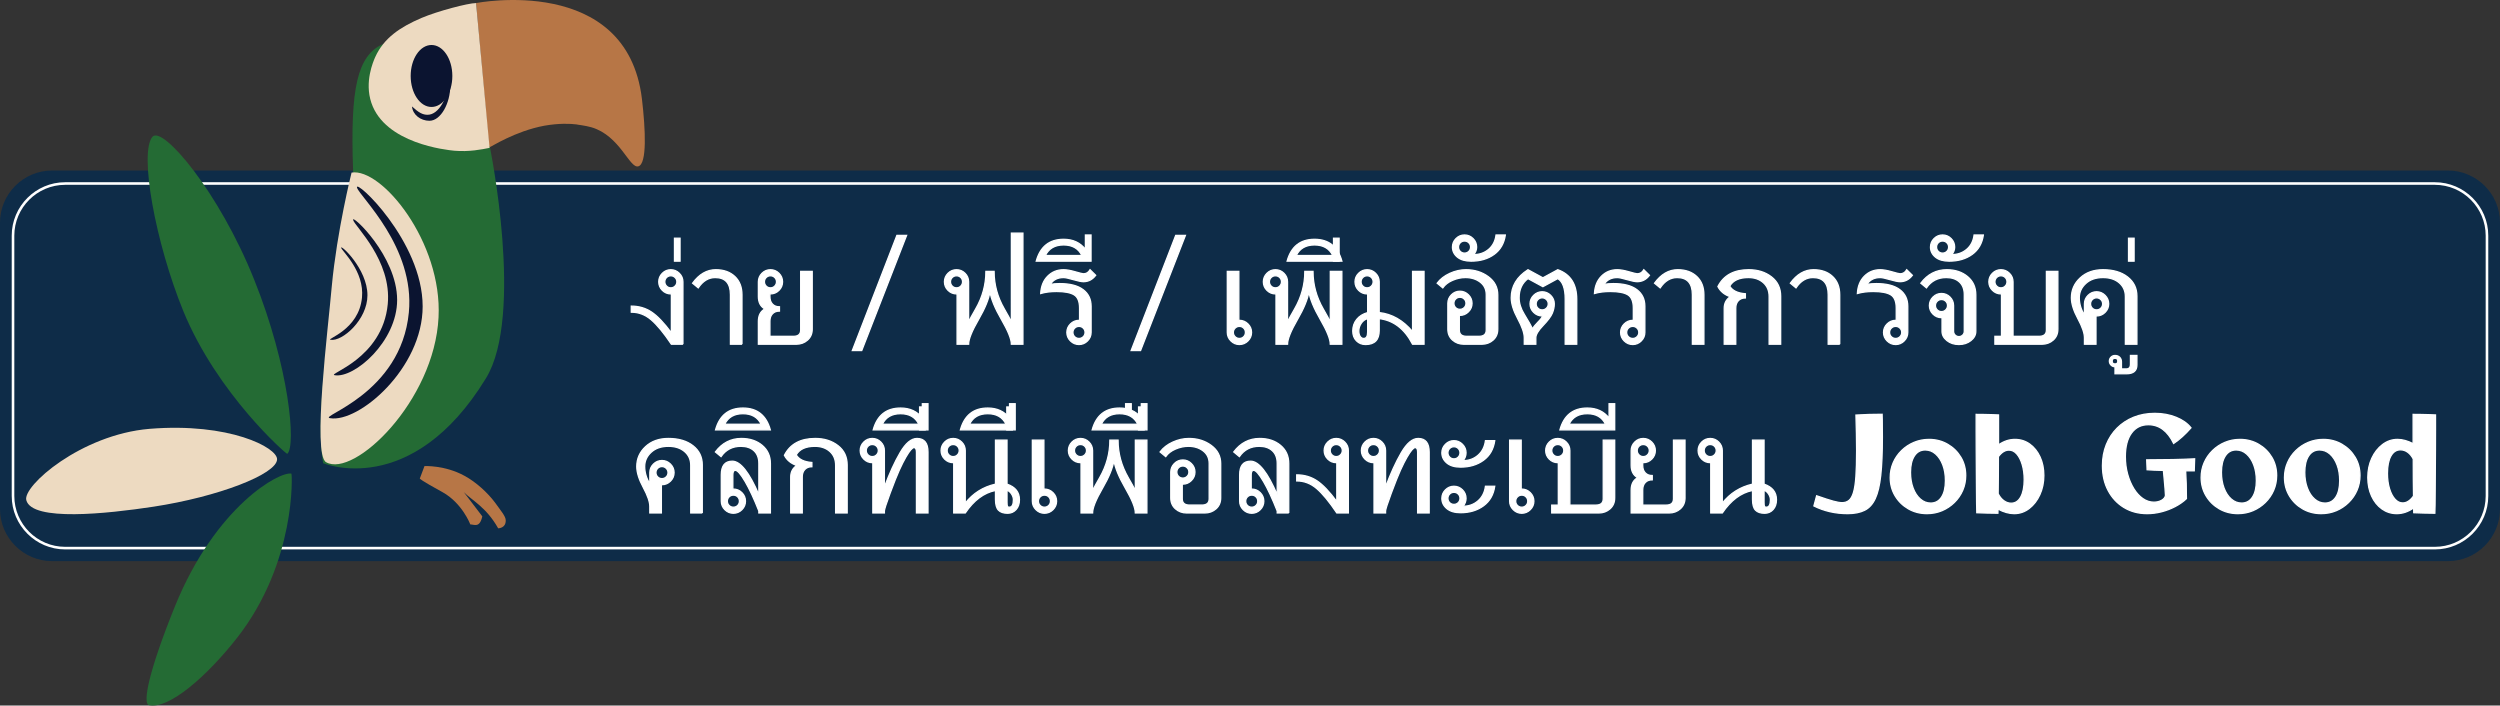 <?xml version="1.0" encoding="utf-8"?>
<!-- Generator: Adobe Illustrator 26.2.1, SVG Export Plug-In . SVG Version: 6.00 Build 0)  -->
<svg version="1.1" id="レイヤー_1" xmlns="http://www.w3.org/2000/svg" xmlns:xlink="http://www.w3.org/1999/xlink" x="0px"
	 y="0px" viewBox="0 0 960 270.925" style="enable-background:new 0 0 960 270.925;" xml:space="preserve">
<rect x="0" y="0" width="960" height="270.925" fill="#333333" stroke="none"/>
<style type="text/css">
	.st0{fill:#0E2C48;}
	.st1{fill:none;stroke:#FFFFFF;stroke-miterlimit:10;}
	.st2{fill:#FFFFFF;stroke:#FFFFFF;stroke-width:0.5;stroke-miterlimit:10;}
	.st3{fill:#B77646;}
	.st4{fill:#246B34;}
	.st5{fill:#EDDAC1;}
	.st6{fill:#0B1430;}
</style>
<g>
	<g>
		<path class="st0" d="M940,215.476H20c-11,0-20-9-20-20V85.476c0-11,9-20,20-20h920c11,0,20,9,20,20v110
			C960,206.476,951,215.476,940,215.476z"/>
	</g>
	<g>
		<path class="st0" d="M935,210.476H25c-11,0-20-9-20-20V90.476c0-11,9-20,20-20h910c11,0,20,9,20,20v100
			C955,201.476,946,210.476,935,210.476z"/>
		<path class="st1" d="M935,210.476H25c-11,0-20-9-20-20V90.476c0-11,9-20,20-20h910c11,0,20,9,20,20v100
			C955,201.476,946,210.476,935,210.476z"/>
	</g>
	<g>
		<path class="st2" d="M262.24,132.184h-4.43c-2.883-4.307-5.462-7.436-7.739-9.387
			c-2.277-1.951-4.83-2.927-7.66-2.927v-2.32c2.883,0,5.462,0.751,7.739,2.254
			c2.276,1.503,4.829,4.17,7.66,8.002v-14.95h-0.211
			c-1.266,0-2.356-0.457-3.27-1.371c-0.914-0.914-1.371-2.004-1.371-3.27
			s0.457-2.355,1.371-3.27c0.914-0.914,2.004-1.371,3.27-1.371
			c1.248,0,2.333,0.458,3.256,1.371c0.923,0.914,1.384,2.004,1.384,3.27V132.184z
			 M257.6,110.537c0.633,0,1.177-0.228,1.635-0.686
			c0.457-0.457,0.686-1.002,0.686-1.635c0-0.65-0.229-1.2-0.686-1.648
			c-0.458-0.448-1.002-0.672-1.635-0.672c-0.65,0-1.2,0.224-1.648,0.672
			s-0.672,0.998-0.672,1.648c0,0.633,0.224,1.178,0.672,1.635
			C256.4,110.309,256.949,110.537,257.6,110.537z"/>
		<path class="st2" d="M261.133,100.28h-2.136v-8.807h2.136V100.28z"/>
		<path class="st2" d="M284.916,132.184h-4.43v-19.011c0-4.394-1.951-6.592-5.854-6.592
			c-2.567,0-4.737,1.318-6.513,3.955l-2.162-1.793
			c2.514-3.445,5.484-5.168,8.912-5.168c3.023,0,5.454,0.861,7.291,2.584
			c1.836,1.723,2.755,4.078,2.755,7.066V132.184z"/>
		<path class="st2" d="M311.89,126.41c0,1.723-0.598,3.116-1.793,4.179
			c-1.196,1.064-2.646,1.595-4.351,1.595h-14.528v-8.807
			c0-2.232,0.826-3.814,2.479-4.746c-1.652-0.932-2.479-2.514-2.479-4.746v-5.669
			c0-1.266,0.457-2.355,1.371-3.27c0.914-0.914,2.004-1.371,3.27-1.371
			s2.355,0.458,3.27,1.371c0.914,0.914,1.371,2.004,1.371,3.27
			s-0.458,2.356-1.371,3.27c-0.914,0.914-2.004,1.371-3.27,1.371h-0.211v1.081
			c0,1.196,0.33,2.14,0.989,2.834c0.659,0.695,1.551,1.042,2.676,1.042v1.635
			c-1.125,0-2.017,0.347-2.676,1.042c-0.659,0.695-0.989,1.639-0.989,2.834v5.827
			h9.018c1.863,0,2.795-0.808,2.795-2.426v-22.518h4.43V126.41z M295.858,110.537
			c0.65,0,1.2-0.228,1.648-0.686c0.448-0.457,0.672-1.002,0.672-1.635
			c0-0.65-0.224-1.2-0.672-1.648s-0.998-0.672-1.648-0.672
			c-0.65,0-1.2,0.224-1.648,0.672s-0.672,0.998-0.672,1.648
			c0,0.633,0.224,1.178,0.672,1.635C294.659,110.309,295.208,110.537,295.858,110.537z
			"/>
		<path class="st2" d="M330.908,134.614h-3.618l17.118-44.227h3.726L330.908,134.614z"/>
		<path class="st2" d="M392.8,132.184h-4.43c0-1.934-1.266-5.084-3.797-9.453
			c-2.531-4.368-4.008-7.967-4.43-10.797c-0.405,2.831-1.872,6.43-4.403,10.797
			c-2.531,4.368-3.797,7.519-3.797,9.453h-4.43v-19.327h-0.211
			c-1.266,0-2.356-0.457-3.27-1.371c-0.914-0.914-1.371-2.004-1.371-3.27
			s0.457-2.355,1.371-3.27c0.914-0.914,2.004-1.371,3.27-1.371
			s2.355,0.458,3.27,1.371c0.914,0.914,1.371,2.004,1.371,3.27v15.425
			c0.457-1.002,1.362-2.672,2.716-5.01c2.619-4.535,3.929-9.343,3.929-14.423
			h3.138c0,5.08,1.309,9.888,3.929,14.423c1.354,2.338,2.258,4.008,2.716,5.01
			V89.522h4.43V132.184z M367.303,110.537c0.65,0,1.2-0.228,1.648-0.686
			c0.448-0.457,0.672-1.002,0.672-1.635c0-0.65-0.224-1.2-0.672-1.648
			s-0.998-0.672-1.648-0.672c-0.65,0-1.2,0.224-1.648,0.672
			s-0.672,0.998-0.672,1.648c0,0.633,0.224,1.178,0.672,1.635
			C366.103,110.309,366.652,110.537,367.303,110.537z"/>
		<path class="st2" d="M420.749,105.712c-1.249,1.635-2.812,2.452-4.693,2.452
			c-0.809,0-2.109-0.264-3.902-0.791s-3.05-0.791-3.771-0.791
			c-2.285,0-3.973,0.87-5.062,2.61c1.09-0.193,2.294-0.29,3.612-0.29
			c3.938,0,6.93,0.774,8.978,2.32c2.047,1.547,3.072,3.674,3.072,6.381v10.046
			c0,1.266-0.461,2.356-1.384,3.27c-0.923,0.914-2.008,1.371-3.256,1.371
			c-1.266,0-2.36-0.457-3.283-1.371c-0.923-0.914-1.384-2.004-1.384-3.27
			s0.461-2.355,1.384-3.27c0.923-0.914,2.017-1.371,3.283-1.371h0.211v-4.693
			c0-2.566-0.703-4.271-2.109-5.115c-1.407-0.844-3.656-1.266-6.75-1.266
			c-2.268,0-4.289,0.255-6.064,0.765c0.158-2.795,1.059-5.014,2.703-6.658
			c1.644-1.644,3.661-2.465,6.051-2.465c1.213,0,2.707,0.26,4.482,0.778
			c1.775,0.519,2.838,0.778,3.19,0.778c1.072,0,1.916-0.518,2.531-1.556
			L420.749,105.712z M414.342,129.969c0.633,0,1.177-0.224,1.635-0.672
			c0.457-0.448,0.686-0.998,0.686-1.648c0-0.65-0.229-1.2-0.686-1.648
			c-0.458-0.448-1.002-0.672-1.635-0.672c-0.65,0-1.204,0.224-1.661,0.672
			c-0.458,0.448-0.686,0.998-0.686,1.648c0,0.65,0.228,1.2,0.686,1.648
			C413.138,129.745,413.691,129.969,414.342,129.969z"/>
		<path class="st2" d="M418.956,100.28h-21.041c1.547-5.59,5.054-8.385,10.521-8.385
			c3.569,0,6.354,1.283,8.358,3.85v-5.511h2.162V100.28z M415.449,98.118
			c-1.318-2.707-3.656-4.061-7.014-4.061c-3.357,0-5.695,1.354-7.014,4.061H415.449
			z"/>
		<path class="st2" d="M437.974,134.614h-3.618l17.118-44.227h3.726L437.974,134.614z"/>
		<path class="st2" d="M475.714,123.008h0.211c1.266,0,2.36,0.458,3.283,1.371
			c0.923,0.914,1.384,2.004,1.384,3.27s-0.461,2.356-1.384,3.27
			c-0.923,0.914-2.017,1.371-3.283,1.371c-1.249,0-2.333-0.457-3.256-1.371
			c-0.923-0.914-1.384-2.004-1.384-3.27v-23.44h4.43V123.008z M475.925,129.969
			c0.65,0,1.2-0.224,1.648-0.672s0.672-0.998,0.672-1.648
			c0-0.65-0.224-1.2-0.672-1.648s-0.998-0.672-1.648-0.672
			c-0.633,0-1.178,0.224-1.635,0.672c-0.458,0.448-0.686,0.998-0.686,1.648
			c0,0.65,0.228,1.2,0.686,1.648C474.747,129.745,475.292,129.969,475.925,129.969z"
			/>
		<path class="st2" d="M515.265,132.184h-4.43c0-1.934-1.266-5.084-3.797-9.453
			c-2.531-4.368-4.008-7.967-4.43-10.797c-0.405,2.831-1.872,6.43-4.403,10.797
			c-2.531,4.368-3.797,7.519-3.797,9.453h-4.43v-19.327h-0.211
			c-1.266,0-2.355-0.457-3.27-1.371c-0.914-0.914-1.371-2.004-1.371-3.27
			s0.457-2.355,1.371-3.27c0.914-0.914,2.004-1.371,3.27-1.371
			s2.355,0.458,3.27,1.371c0.914,0.914,1.371,2.004,1.371,3.27v15.425
			c0.457-1.002,1.361-2.672,2.716-5.01c2.619-4.535,3.929-9.343,3.929-14.423
			h3.138c0,5.08,1.31,9.888,3.929,14.423c1.354,2.338,2.258,4.008,2.716,5.01
			v-19.433h4.43V132.184z M489.768,110.537c0.65,0,1.199-0.228,1.648-0.686
			c0.447-0.457,0.672-1.002,0.672-1.635c0-0.65-0.225-1.2-0.672-1.648
			c-0.449-0.448-0.998-0.672-1.648-0.672s-1.199,0.224-1.648,0.672
			c-0.447,0.448-0.672,0.998-0.672,1.648c0,0.633,0.225,1.178,0.672,1.635
			C488.568,110.309,489.117,110.537,489.768,110.537z"/>
		<path class="st2" d="M515.291,100.28H494.25c1.547-5.59,5.054-8.385,10.521-8.385
			C510.238,91.895,513.744,94.69,515.291,100.28z M511.784,98.118
			c-1.318-2.707-3.655-4.061-7.014-4.061c-3.357,0-5.695,1.354-7.014,4.061H511.784
			z"/>
		<path class="st2" d="M514.21,100.28h-2.136v-8.807h2.136V100.28z"/>
		<path class="st2" d="M546.826,132.184h-4.403c-3.059-5.906-7.33-9.185-12.814-9.835v4.588
			c0,3.569-1.749,5.353-5.247,5.353c-1.389,0-2.554-0.475-3.494-1.424
			c-0.939-0.949-1.41-2.206-1.41-3.771c0-1.705,0.505-3.186,1.516-4.443
			c1.012-1.256,2.413-2.131,4.206-2.624v-7.172h-0.211
			c-1.266,0-2.355-0.457-3.27-1.371c-0.914-0.914-1.371-2.004-1.371-3.27
			s0.457-2.355,1.371-3.27c0.914-0.914,2.004-1.371,3.27-1.371
			s2.355,0.458,3.27,1.371c0.914,0.914,1.371,2.004,1.371,3.27v11.812
			c4.887,0.527,9.158,2.962,12.814,7.304v-23.124h4.403V132.184z M525.179,127.491
			v-5.142c-1.02,0.264-1.842,0.861-2.465,1.793
			c-0.624,0.932-0.937,1.916-0.937,2.953c0,0.879,0.176,1.578,0.527,2.096
			c0.352,0.519,0.809,0.778,1.371,0.778
			C524.678,129.969,525.179,129.143,525.179,127.491z M524.968,110.537
			c0.65,0,1.199-0.228,1.648-0.686c0.447-0.457,0.672-1.002,0.672-1.635
			c0-0.65-0.225-1.2-0.672-1.648c-0.449-0.448-0.998-0.672-1.648-0.672
			s-1.199,0.224-1.648,0.672c-0.447,0.448-0.672,0.998-0.672,1.648
			c0,0.633,0.225,1.178,0.672,1.635C523.769,110.309,524.317,110.537,524.968,110.537z"
			/>
		<path class="st2" d="M575.145,126.41c0,1.723-0.598,3.116-1.793,4.179
			c-1.195,1.064-2.654,1.595-4.377,1.595h-6.855c-1.705,0-3.155-0.531-4.351-1.595
			c-1.195-1.063-1.793-2.456-1.793-4.179v-9.94c0-1.266,0.457-2.355,1.371-3.27
			c0.914-0.914,2.004-1.371,3.27-1.371c1.248,0,2.334,0.458,3.256,1.371
			c0.924,0.914,1.385,2.004,1.385,3.27s-0.461,2.356-1.385,3.27
			c-0.922,0.914-2.008,1.371-3.256,1.371h-0.237v5.616
			c0,1.618,0.94,2.426,2.821,2.426h4.693c1.881,0,2.821-0.808,2.821-2.426
			v-13.553c0-2.039-0.77-3.647-2.308-4.825c-1.538-1.177-3.432-1.767-5.682-1.767
			c-1.652,0-3.305,0.356-4.957,1.068s-2.9,1.674-3.744,2.887l-2.162-1.793
			c1.195-1.582,2.816-2.838,4.865-3.771c2.047-0.932,4.117-1.397,6.209-1.397
			c3.305,0,6.165,0.893,8.582,2.676c2.417,1.784,3.626,4.109,3.626,6.974V126.41z
			 M560.616,118.79c0.633,0,1.178-0.224,1.635-0.672s0.686-0.998,0.686-1.648
			c0-0.65-0.229-1.2-0.686-1.648s-1.002-0.672-1.635-0.672
			c-0.65,0-1.199,0.224-1.648,0.672c-0.447,0.448-0.672,0.998-0.672,1.648
			c0,0.65,0.225,1.2,0.672,1.648C559.417,118.566,559.966,118.79,560.616,118.79z"
			/>
		<path class="st2" d="M578.045,90.234c-0.475,3.234-1.907,5.718-4.298,7.449
			c-2.391,1.731-5.335,2.597-8.833,2.597c-2.268,0-4.029-0.518-5.287-1.556
			c-1.256-1.037-1.885-2.32-1.885-3.85c0-1.266,0.457-2.355,1.371-3.27
			c0.914-0.914,2.004-1.371,3.27-1.371s2.355,0.458,3.27,1.371
			c0.914,0.914,1.371,2.004,1.371,3.27c0,1.072-0.378,2.04-1.134,2.9
			c2.25,0,4.171-0.676,5.761-2.03c1.592-1.354,2.536-3.19,2.835-5.511H578.045z
			 M562.383,97.195c0.65,0,1.199-0.224,1.648-0.672
			c0.447-0.448,0.672-0.998,0.672-1.648c0-0.65-0.225-1.2-0.672-1.648
			c-0.449-0.448-0.998-0.672-1.648-0.672s-1.199,0.224-1.648,0.672
			c-0.447,0.448-0.672,0.998-0.672,1.648c0,0.65,0.225,1.2,0.672,1.648
			C561.184,96.971,561.732,97.195,562.383,97.195z"/>
		<path class="st2" d="M605.467,132.184h-4.43v-17.376c0-4.061-0.949-6.671-2.848-7.831
			l-5.722,3.111l-5.722-3.111c-2.268,1.705-3.401,4.166-3.401,7.383
			c0,2.092,0.659,4.202,1.978,6.328c1.635,2.654,2.681,4.526,3.138,5.616
			c0.422-0.755,1.134-1.635,2.136-2.637s1.591-1.784,1.767-2.347h-0.158
			c-1.266,0-2.36-0.457-3.282-1.371c-0.924-0.914-1.385-2.004-1.385-3.27
			s0.461-2.355,1.385-3.27c0.922-0.914,2.017-1.371,3.282-1.371
			c1.248,0,2.333,0.458,3.257,1.371c0.922,0.914,1.384,2.004,1.384,3.27
			c0,1.178-0.255,2.377-0.765,3.599c-0.51,1.222-1.692,2.799-3.547,4.733
			c-1.854,1.934-2.781,3.498-2.781,4.693v2.479h-4.43v-2.479
			c0-1.775-0.835-4.209-2.505-7.304c-1.67-3.094-2.505-5.774-2.505-8.042
			c0-4.447,2.145-8.042,6.434-10.784l5.722,3.111l5.722-3.111
			c4.852,1.74,7.277,5.52,7.277,11.338V132.184z M592.204,119.001
			c0.633,0,1.178-0.224,1.635-0.672s0.686-0.998,0.686-1.648
			c0-0.633-0.229-1.177-0.686-1.635c-0.457-0.457-1.002-0.686-1.635-0.686
			c-0.65,0-1.2,0.229-1.647,0.686c-0.449,0.458-0.673,1.002-0.673,1.635
			c0,0.65,0.224,1.2,0.673,1.648C591.004,118.776,591.554,119.001,592.204,119.001z"
			/>
		<path class="st2" d="M633.39,105.712c-1.248,1.635-2.812,2.452-4.693,2.452
			c-0.809,0-2.109-0.264-3.902-0.791s-3.05-0.791-3.771-0.791
			c-2.285,0-3.973,0.87-5.062,2.61c1.09-0.193,2.294-0.29,3.612-0.29
			c3.938,0,6.93,0.774,8.979,2.32c2.047,1.547,3.071,3.674,3.071,6.381v10.046
			c0,1.266-0.462,2.356-1.384,3.27c-0.924,0.914-2.009,1.371-3.257,1.371
			c-1.266,0-2.36-0.457-3.282-1.371c-0.924-0.914-1.385-2.004-1.385-3.27
			s0.461-2.355,1.385-3.27c0.922-0.914,2.017-1.371,3.282-1.371h0.211v-4.693
			c0-2.566-0.703-4.271-2.109-5.115s-3.656-1.266-6.75-1.266
			c-2.268,0-4.289,0.255-6.064,0.765c0.158-2.795,1.059-5.014,2.702-6.658
			c1.644-1.644,3.661-2.465,6.052-2.465c1.213,0,2.707,0.26,4.482,0.778
			c1.775,0.519,2.839,0.778,3.19,0.778c1.072,0,1.916-0.518,2.531-1.556
			L633.39,105.712z M626.982,129.969c0.633,0,1.178-0.224,1.635-0.672
			s0.686-0.998,0.686-1.648c0-0.65-0.229-1.2-0.686-1.648
			s-1.002-0.672-1.635-0.672c-0.65,0-1.204,0.224-1.661,0.672
			s-0.686,0.998-0.686,1.648c0,0.65,0.229,1.2,0.686,1.648
			S626.332,129.969,626.982,129.969z"/>
		<path class="st2" d="M654.299,132.184h-4.43v-19.011c0-4.394-1.951-6.592-5.854-6.592
			c-2.566,0-4.737,1.318-6.513,3.955l-2.162-1.793
			c2.514-3.445,5.484-5.168,8.912-5.168c3.023,0,5.453,0.861,7.29,2.584
			c1.837,1.723,2.756,4.078,2.756,7.066V132.184z"/>
		<path class="st2" d="M683.777,132.184h-4.43v-18.299c0-2.232-0.738-4.008-2.215-5.326
			s-3.384-1.978-5.722-1.978c-3.551,0-5.95,1.099-7.198,3.296
			c1.02,1.723,3.023,2.699,6.012,2.927v1.608c-1.125,0-2.021,0.352-2.689,1.055
			c-0.668,0.703-1.002,1.652-1.002,2.848v13.869h-4.43v-13.816
			c0-1.916,0.773-3.392,2.32-4.43c-2.215-0.755-3.797-2.057-4.746-3.902
			c2.197-4.307,6.144-6.46,11.839-6.46c3.463,0,6.372,0.914,8.728,2.742
			c2.355,1.829,3.533,4.298,3.533,7.409V132.184z"/>
		<path class="st2" d="M706.453,132.184h-4.43v-19.011c0-4.394-1.951-6.592-5.854-6.592
			c-2.566,0-4.737,1.318-6.513,3.955l-2.162-1.793
			c2.514-3.445,5.484-5.168,8.912-5.168c3.023,0,5.453,0.861,7.29,2.584
			c1.837,1.723,2.756,4.078,2.756,7.066V132.184z"/>
		<path class="st2" d="M734.35,105.712c-1.248,1.635-2.812,2.452-4.693,2.452
			c-0.809,0-2.109-0.264-3.902-0.791s-3.05-0.791-3.771-0.791
			c-2.285,0-3.973,0.87-5.062,2.61c1.09-0.193,2.294-0.29,3.612-0.29
			c3.938,0,6.93,0.774,8.979,2.32c2.047,1.547,3.071,3.674,3.071,6.381v10.046
			c0,1.266-0.462,2.356-1.384,3.27c-0.924,0.914-2.009,1.371-3.257,1.371
			c-1.266,0-2.36-0.457-3.282-1.371c-0.924-0.914-1.385-2.004-1.385-3.27
			s0.461-2.355,1.385-3.27c0.922-0.914,2.017-1.371,3.282-1.371h0.211v-4.693
			c0-2.566-0.703-4.271-2.109-5.115s-3.656-1.266-6.75-1.266
			c-2.268,0-4.289,0.255-6.064,0.765c0.158-2.795,1.059-5.014,2.702-6.658
			c1.644-1.644,3.661-2.465,6.052-2.465c1.213,0,2.707,0.26,4.482,0.778
			c1.775,0.519,2.839,0.778,3.19,0.778c1.072,0,1.916-0.518,2.531-1.556
			L734.35,105.712z M727.942,129.969c0.633,0,1.178-0.224,1.635-0.672
			s0.686-0.998,0.686-1.648c0-0.65-0.229-1.2-0.686-1.648
			s-1.002-0.672-1.635-0.672c-0.65,0-1.204,0.224-1.661,0.672
			s-0.686,0.998-0.686,1.648c0,0.65,0.229,1.2,0.686,1.648
			S727.292,129.969,727.942,129.969z"/>
		<path class="st2" d="M758.713,127.227c0,1.371-0.629,2.558-1.886,3.56
			s-2.79,1.503-4.601,1.503c-1.828,0-3.366-0.501-4.614-1.503
			s-1.872-2.188-1.872-3.56v-5.247h-0.211c-1.266,0-2.355-0.457-3.27-1.371
			c-0.914-0.914-1.371-2.004-1.371-3.27s0.457-2.355,1.371-3.27
			c0.914-0.914,2.004-1.371,3.27-1.371s2.355,0.458,3.27,1.371
			c0.914,0.914,1.371,2.004,1.371,3.27v9.888c0,0.563,0.202,1.042,0.606,1.437
			s0.888,0.593,1.45,0.593s1.046-0.198,1.45-0.593s0.606-0.874,0.606-1.437
			v-14.054c0-2.109-0.62-3.735-1.858-4.878c-1.24-1.143-2.923-1.714-5.05-1.714
			c-3.252,0-5.792,1.318-7.62,3.955l-2.162-1.793
			c2.602-3.445,5.933-5.168,9.993-5.168c3.199,0,5.854,0.879,7.963,2.637
			c2.109,1.758,3.164,4.096,3.164,7.014V127.227z M745.529,119.66
			c0.65,0,1.2-0.228,1.647-0.686c0.449-0.457,0.673-1.002,0.673-1.635
			c0-0.65-0.224-1.2-0.673-1.648c-0.447-0.448-0.997-0.672-1.647-0.672
			s-1.2,0.224-1.647,0.672c-0.449,0.448-0.673,0.998-0.673,1.648
			c0,0.633,0.224,1.178,0.673,1.635C744.329,119.432,744.879,119.66,745.529,119.66z
			"/>
		<path class="st2" d="M761.613,90.234c-0.475,3.234-1.907,5.718-4.298,7.449
			c-2.391,1.731-5.335,2.597-8.833,2.597c-2.268,0-4.029-0.518-5.287-1.556
			c-1.256-1.037-1.885-2.32-1.885-3.85c0-1.266,0.457-2.355,1.371-3.27
			c0.914-0.914,2.004-1.371,3.27-1.371s2.355,0.458,3.27,1.371
			c0.914,0.914,1.371,2.004,1.371,3.27c0,1.072-0.378,2.04-1.134,2.9
			c2.25,0,4.171-0.676,5.761-2.03c1.592-1.354,2.536-3.19,2.835-5.511H761.613z
			 M745.951,97.195c0.65,0,1.199-0.224,1.648-0.672
			c0.447-0.448,0.672-0.998,0.672-1.648c0-0.65-0.225-1.2-0.672-1.648
			c-0.449-0.448-0.998-0.672-1.648-0.672s-1.199,0.224-1.648,0.672
			c-0.447,0.448-0.672,0.998-0.672,1.648c0,0.65,0.225,1.2,0.672,1.648
			C744.752,96.971,745.301,97.195,745.951,97.195z"/>
		<path class="st2" d="M790.222,126.41c0,1.723-0.598,3.116-1.793,4.179
			c-1.195,1.064-2.646,1.595-4.351,1.595h-18.035v-3.032h2.531v-16.295h-0.211
			c-1.266,0-2.355-0.457-3.27-1.371c-0.914-0.914-1.371-2.004-1.371-3.27
			s0.457-2.355,1.371-3.27c0.914-0.914,2.004-1.371,3.27-1.371
			s2.355,0.458,3.27,1.371c0.914,0.914,1.371,2.004,1.371,3.27v20.936h9.993
			c1.881,0,2.821-0.808,2.821-2.426v-22.518h4.403V126.41z M768.363,110.537
			c0.65,0,1.199-0.228,1.648-0.686c0.447-0.457,0.672-1.002,0.672-1.635
			c0-0.65-0.225-1.2-0.672-1.648c-0.449-0.448-0.998-0.672-1.648-0.672
			s-1.199,0.224-1.648,0.672c-0.447,0.448-0.672,0.998-0.672,1.648
			c0,0.633,0.225,1.178,0.672,1.635C767.164,110.309,767.713,110.537,768.363,110.537z"
			/>
		<path class="st2" d="M820.57,132.184h-4.43v-18.299c0-2.179-0.787-3.942-2.359-5.287
			c-1.574-1.345-3.644-2.017-6.21-2.017c-2.76,0-4.97,0.761-6.632,2.281
			c-1.66,1.521-2.491,3.353-2.491,5.498c0,2.25,0.659,4.482,1.978,6.697v-4.377
			c0-1.266,0.461-2.355,1.385-3.27c0.922-0.914,2.017-1.371,3.282-1.371
			c1.248,0,2.333,0.458,3.257,1.371c0.922,0.914,1.384,2.004,1.384,3.27
			s-0.462,2.356-1.384,3.27c-0.924,0.914-2.009,1.371-3.257,1.371h-0.237v10.863
			h-4.43v-2.479c0-1.775-0.835-4.209-2.505-7.304
			c-1.67-3.094-2.505-5.774-2.505-8.042c0-3.006,1.125-5.554,3.375-7.646
			c2.25-2.092,5.177-3.138,8.78-3.138c3.902,0,7.044,0.927,9.427,2.782
			c2.381,1.855,3.572,4.311,3.572,7.37V132.184z M805.093,119.001
			c0.633,0,1.178-0.224,1.635-0.672s0.686-0.998,0.686-1.648
			c0-0.633-0.229-1.177-0.686-1.635c-0.457-0.457-1.002-0.686-1.635-0.686
			c-0.65,0-1.2,0.229-1.647,0.686c-0.449,0.458-0.673,1.002-0.673,1.635
			c0,0.65,0.224,1.2,0.673,1.648C803.893,118.776,804.442,119.001,805.093,119.001z"
			/>
		<path class="st2" d="M820.57,140.121c0,2.268-1.327,3.401-3.981,3.401h-4.43v-2.689
			c-0.598,0-1.107-0.216-1.529-0.646s-0.633-0.936-0.633-1.516
			c0-0.598,0.211-1.107,0.633-1.529s0.932-0.633,1.529-0.633
			c0.756,0,1.357,0.228,1.807,0.686c0.447,0.457,0.672,1.037,0.672,1.74v2.742
			h1.846c1.072,0,1.608-0.606,1.608-1.819v-3.349h2.479V140.121z M812.159,139.752
			c0.721,0,1.081-0.36,1.081-1.081c0-0.722-0.36-1.081-1.081-1.081
			s-1.081,0.359-1.081,1.081C811.078,139.391,811.438,139.752,812.159,139.752z"/>
		<path class="st2" d="M819.489,100.28h-2.136v-8.807h2.136V100.28z"/>
		<path class="st2" d="M269.676,196.984h-4.43v-18.299c0-2.18-0.787-3.942-2.36-5.287
			c-1.573-1.345-3.643-2.017-6.209-2.017c-2.76,0-4.97,0.761-6.631,2.28
			c-1.661,1.521-2.492,3.354-2.492,5.498c0,2.25,0.659,4.482,1.978,6.697v-4.377
			c0-1.266,0.461-2.355,1.384-3.27s2.017-1.371,3.283-1.371
			c1.248,0,2.333,0.457,3.256,1.371s1.384,2.004,1.384,3.27
			s-0.461,2.355-1.384,3.27s-2.008,1.371-3.256,1.371h-0.237v10.863H249.531v-2.479
			c0-1.775-0.835-4.21-2.505-7.304c-1.67-3.094-2.505-5.774-2.505-8.042
			c0-3.006,1.125-5.555,3.375-7.646c2.25-2.092,5.177-3.138,8.78-3.138
			c3.902,0,7.044,0.927,9.426,2.781c2.382,1.855,3.573,4.312,3.573,7.37V196.984z
			 M254.198,183.8c0.633,0,1.177-0.225,1.635-0.673
			c0.457-0.448,0.686-0.997,0.686-1.647c0-0.633-0.229-1.178-0.686-1.635
			c-0.458-0.457-1.002-0.686-1.635-0.686c-0.65,0-1.2,0.229-1.648,0.686
			s-0.672,1.002-0.672,1.635c0,0.65,0.224,1.199,0.672,1.647
			S253.548,183.8,254.198,183.8z"/>
		<path class="st2" d="M295.832,196.984h-4.43v-0.765
			c-1.863-4.729-3.63-8.513-5.3-11.352c-1.67-2.838-2.91-4.258-3.718-4.258
			c-0.65,0-0.976,0.58-0.976,1.74v5.458h0.211c1.266,0,2.355,0.457,3.27,1.371
			c0.914,0.914,1.371,2.004,1.371,3.27s-0.458,2.355-1.371,3.27
			c-0.914,0.914-2.004,1.371-3.27,1.371s-2.356-0.457-3.27-1.371
			c-0.914-0.914-1.371-2.004-1.371-3.27v-10.099c0-3.498,1.406-5.247,4.219-5.247
			c3.111,0,6.513,4.289,10.204,12.867v-11.997c0-2.109-0.62-3.735-1.859-4.878
			s-2.923-1.714-5.049-1.714c-3.252,0-5.792,1.318-7.62,3.955l-2.162-1.793
			c2.601-3.445,5.933-5.168,9.993-5.168c3.199,0,5.854,0.879,7.963,2.637
			s3.164,4.096,3.164,7.014V196.984z M281.62,194.769
			c0.65,0,1.2-0.225,1.648-0.673s0.672-0.997,0.672-1.647
			s-0.224-1.2-0.672-1.648s-0.998-0.672-1.648-0.672
			c-0.65,0-1.2,0.224-1.648,0.672s-0.672,0.998-0.672,1.648
			s0.224,1.199,0.672,1.647S280.97,194.769,281.62,194.769z"/>
		<path class="st2" d="M295.806,165.08h-21.041c1.547-5.59,5.054-8.385,10.521-8.385
			C290.752,156.695,294.259,159.49,295.806,165.08z M292.299,162.918
			c-1.318-2.707-3.656-4.061-7.014-4.061c-3.357,0-5.695,1.354-7.014,4.061
			H292.299z"/>
		<path class="st2" d="M325.311,196.984h-4.43v-18.299c0-2.232-0.738-4.008-2.215-5.326
			s-3.384-1.978-5.722-1.978c-3.551,0-5.95,1.099-7.198,3.296
			c1.019,1.723,3.023,2.698,6.012,2.927v1.608c-1.125,0-2.021,0.352-2.689,1.055
			c-0.668,0.703-1.002,1.652-1.002,2.848v13.869h-4.43v-13.816
			c0-1.916,0.773-3.393,2.32-4.43c-2.215-0.756-3.797-2.057-4.746-3.902
			c2.197-4.307,6.144-6.46,11.839-6.46c3.463,0,6.372,0.914,8.728,2.742
			c2.355,1.828,3.533,4.298,3.533,7.409V196.984z"/>
		<path class="st2" d="M356.345,196.984h-4.43v-23.388c0-1.143-0.326-1.714-0.976-1.714
			c-0.299,0-0.703,0.29-1.213,0.87c-0.51,0.58-1.143,1.521-1.898,2.821
			c-0.756,1.301-1.586,2.949-2.492,4.943c-0.906,1.995-2.087,4.967-3.546,8.912
			c-1.459,3.946-2.188,6.21-2.188,6.79v0.765h-4.43v-19.327h-0.211
			c-1.266,0-2.356-0.457-3.27-1.371c-0.914-0.914-1.371-2.004-1.371-3.27
			s0.457-2.355,1.371-3.27c0.914-0.914,2.004-1.371,3.27-1.371
			s2.355,0.457,3.27,1.371c0.914,0.914,1.371,2.004,1.371,3.27v14.027
			c1.934-5.221,3.955-9.638,6.064-13.25s4.262-5.418,6.46-5.418
			c2.812,0,4.219,1.74,4.219,5.221V196.984z M334.961,175.337
			c0.65,0,1.2-0.229,1.648-0.686s0.672-1.002,0.672-1.635
			c0-0.65-0.224-1.2-0.672-1.648s-0.998-0.672-1.648-0.672
			c-0.65,0-1.2,0.224-1.648,0.672s-0.672,0.998-0.672,1.648
			c0,0.633,0.224,1.178,0.672,1.635S334.311,175.337,334.961,175.337z"/>
		<path class="st2" d="M356.345,165.08h-21.041c1.547-5.59,5.054-8.385,10.521-8.385
			c3.569,0,6.354,1.283,8.358,3.85v-5.511h2.162V165.08z M352.838,162.918
			c-1.318-2.707-3.656-4.061-7.014-4.061c-3.357,0-5.695,1.354-7.014,4.061
			H352.838z"/>
		<path class="st2" d="M355.264,165.08h-2.136v-8.807h2.136V165.08z"/>
		<path class="st2" d="M386.693,185.91c3.181,1.09,4.772,3.085,4.772,5.985
			c0,1.564-0.431,2.821-1.292,3.771c-0.861,0.949-1.942,1.424-3.243,1.424
			c-1.582,0-2.755-0.396-3.52-1.187s-1.147-2.18-1.147-4.166v-3.401
			c-4.43,0.879-8.297,3.762-11.602,8.648h-4.43v-19.327h-0.211
			c-1.266,0-2.356-0.457-3.27-1.371c-0.914-0.914-1.371-2.004-1.371-3.27
			s0.457-2.355,1.371-3.27c0.914-0.914,2.004-1.371,3.27-1.371
			s2.355,0.457,3.27,1.371c0.914,0.914,1.371,2.004,1.371,3.27v20.197
			c3.006-3.797,6.873-6.231,11.602-7.304v-16.901h4.43V185.91z M366.021,175.337
			c0.65,0,1.2-0.229,1.648-0.686s0.672-1.002,0.672-1.635
			c0-0.65-0.224-1.2-0.672-1.648s-0.998-0.672-1.648-0.672
			c-0.65,0-1.2,0.224-1.648,0.672s-0.672,0.998-0.672,1.648
			c0,0.633,0.224,1.178,0.672,1.635S365.371,175.337,366.021,175.337z
			 M389.146,191.895c0-0.721-0.233-1.446-0.699-2.176
			c-0.466-0.729-1.051-1.226-1.753-1.489v4.641c0,0.826,0.057,1.349,0.171,1.568
			c0.114,0.221,0.347,0.33,0.699,0.33
			C388.618,194.769,389.146,193.811,389.146,191.895z"/>
		<path class="st2" d="M389.831,165.08h-21.041c1.547-5.59,5.054-8.385,10.521-8.385
			c3.569,0,6.354,1.283,8.358,3.85v-5.511h2.162V165.08z M386.324,162.918
			c-1.318-2.707-3.656-4.061-7.014-4.061c-3.357,0-5.695,1.354-7.014,4.061
			H386.324z"/>
		<path class="st2" d="M388.75,165.08h-2.136v-8.807H388.75V165.08z"/>
		<path class="st2" d="M400.853,187.808h0.211c1.266,0,2.36,0.457,3.283,1.371
			s1.384,2.004,1.384,3.27s-0.461,2.355-1.384,3.27s-2.017,1.371-3.283,1.371
			c-1.249,0-2.333-0.457-3.256-1.371s-1.384-2.004-1.384-3.27v-23.44h4.43
			V187.808z M401.063,194.769c0.65,0,1.2-0.225,1.648-0.673
			s0.672-0.997,0.672-1.647s-0.224-1.2-0.672-1.648s-0.998-0.672-1.648-0.672
			c-0.633,0-1.178,0.224-1.635,0.672c-0.458,0.448-0.686,0.998-0.686,1.648
			s0.228,1.199,0.686,1.647C399.886,194.545,400.431,194.769,401.063,194.769z"/>
		<path class="st2" d="M440.403,196.984h-4.43c0-1.934-1.266-5.085-3.797-9.453
			c-2.531-4.367-4.008-7.967-4.43-10.797c-0.405,2.83-1.872,6.43-4.403,10.797
			c-2.531,4.368-3.797,7.52-3.797,9.453h-4.43v-19.327H414.906
			c-1.266,0-2.356-0.457-3.27-1.371c-0.914-0.914-1.371-2.004-1.371-3.27
			s0.457-2.355,1.371-3.27c0.914-0.914,2.004-1.371,3.27-1.371
			s2.355,0.457,3.27,1.371c0.914,0.914,1.371,2.004,1.371,3.27v15.425
			c0.457-1.002,1.362-2.672,2.716-5.01c2.619-4.535,3.929-9.343,3.929-14.423
			h3.138c0,5.08,1.309,9.888,3.929,14.423c1.354,2.338,2.258,4.008,2.716,5.01
			v-19.433h4.43V196.984z M414.906,175.337c0.65,0,1.2-0.229,1.648-0.686
			s0.672-1.002,0.672-1.635c0-0.65-0.224-1.2-0.672-1.648
			s-0.998-0.672-1.648-0.672c-0.65,0-1.2,0.224-1.648,0.672
			s-0.672,0.998-0.672,1.648c0,0.633,0.224,1.178,0.672,1.635
			S414.256,175.337,414.906,175.337z"/>
		<path class="st2" d="M440.43,165.08h-21.041c1.547-5.59,5.054-8.385,10.521-8.385
			c0.932,0,1.705,0.07,2.32,0.211v-1.872h2.162v2.479
			c1.512,0.615,2.804,1.608,3.876,2.979v-5.458h2.162V165.08z M436.923,162.918
			c-1.318-2.707-3.656-4.061-7.014-4.061c-3.357,0-5.695,1.354-7.014,4.061
			H436.923z"/>
		<path class="st2" d="M439.349,165.08h-2.136v-8.807h2.136V165.08z"/>
		<path class="st2" d="M468.748,191.21c0,1.723-0.598,3.115-1.793,4.179
			c-1.196,1.064-2.654,1.596-4.377,1.596h-6.855c-1.705,0-3.155-0.531-4.351-1.596
			c-1.196-1.063-1.793-2.456-1.793-4.179v-9.94c0-1.266,0.457-2.355,1.371-3.27
			c0.914-0.914,2.004-1.371,3.27-1.371c1.248,0,2.333,0.457,3.256,1.371
			s1.384,2.004,1.384,3.27s-0.461,2.355-1.384,3.27s-2.008,1.371-3.256,1.371
			h-0.237v5.616c0,1.617,0.94,2.426,2.821,2.426h4.693
			c1.881,0,2.821-0.809,2.821-2.426v-13.553c0-2.039-0.769-3.647-2.307-4.825
			c-1.539-1.178-3.432-1.767-5.682-1.767c-1.652,0-3.305,0.355-4.957,1.067
			c-1.652,0.712-2.9,1.675-3.744,2.888l-2.162-1.793
			c1.195-1.582,2.817-2.839,4.865-3.771c2.047-0.932,4.117-1.397,6.209-1.397
			c3.305,0,6.166,0.893,8.583,2.676c2.417,1.784,3.625,4.109,3.625,6.975V191.21z
			 M454.22,183.589c0.633,0,1.177-0.225,1.635-0.673
			c0.457-0.448,0.686-0.997,0.686-1.647s-0.229-1.2-0.686-1.648
			c-0.458-0.448-1.002-0.672-1.635-0.672c-0.65,0-1.2,0.224-1.648,0.672
			s-0.672,0.998-0.672,1.648s0.224,1.199,0.672,1.647
			S453.569,183.589,454.22,183.589z"/>
		<path class="st2" d="M494.878,196.984h-4.43v-0.765
			c-1.863-4.729-3.63-8.513-5.3-11.352c-1.67-2.838-2.91-4.258-3.718-4.258
			c-0.65,0-0.976,0.58-0.976,1.74v5.458h0.211c1.266,0,2.355,0.457,3.27,1.371
			s1.371,2.004,1.371,3.27s-0.457,2.355-1.371,3.27s-2.004,1.371-3.27,1.371
			s-2.356-0.457-3.27-1.371c-0.914-0.914-1.371-2.004-1.371-3.27v-10.099
			c0-3.498,1.406-5.247,4.219-5.247c3.111,0,6.513,4.289,10.204,12.867v-11.997
			c0-2.109-0.62-3.735-1.858-4.878c-1.24-1.143-2.924-1.714-5.05-1.714
			c-3.252,0-5.792,1.318-7.62,3.955l-2.162-1.793
			c2.601-3.445,5.933-5.168,9.993-5.168c3.199,0,5.854,0.879,7.963,2.637
			s3.164,4.096,3.164,7.014V196.984z M480.666,194.769
			c0.65,0,1.2-0.225,1.648-0.673s0.672-0.997,0.672-1.647
			s-0.224-1.2-0.672-1.648s-0.998-0.672-1.648-0.672
			c-0.65,0-1.2,0.224-1.648,0.672s-0.672,0.998-0.672,1.648
			s0.224,1.199,0.672,1.647S480.016,194.769,480.666,194.769z"/>
		<path class="st2" d="M517.765,196.984h-4.43c-2.884-4.307-5.462-7.436-7.739-9.387
			c-2.276-1.951-4.829-2.927-7.659-2.927v-2.32c2.883,0,5.462,0.751,7.739,2.254
			c2.275,1.503,4.828,4.171,7.659,8.003v-14.95h-0.211
			c-1.266,0-2.356-0.457-3.27-1.371c-0.914-0.914-1.371-2.004-1.371-3.27
			s0.457-2.355,1.371-3.27c0.913-0.914,2.004-1.371,3.27-1.371
			c1.248,0,2.333,0.457,3.257,1.371c0.922,0.914,1.384,2.004,1.384,3.27V196.984z
			 M513.124,175.337c0.633,0,1.177-0.229,1.635-0.686
			c0.457-0.457,0.686-1.002,0.686-1.635c0-0.65-0.229-1.2-0.686-1.648
			c-0.458-0.448-1.002-0.672-1.635-0.672c-0.65,0-1.2,0.224-1.647,0.672
			c-0.449,0.448-0.673,0.998-0.673,1.648c0,0.633,0.224,1.178,0.673,1.635
			C511.924,175.108,512.474,175.337,513.124,175.337z"/>
		<path class="st2" d="M548.799,196.984h-4.43v-23.388c0-1.143-0.325-1.714-0.976-1.714
			c-0.299,0-0.703,0.29-1.213,0.87s-1.143,1.521-1.898,2.821
			s-1.587,2.949-2.492,4.943c-0.905,1.995-2.087,4.967-3.546,8.912
			c-1.459,3.946-2.188,6.21-2.188,6.79v0.765h-4.43v-19.327h-0.211
			c-1.266,0-2.355-0.457-3.27-1.371s-1.371-2.004-1.371-3.27
			s0.457-2.355,1.371-3.27s2.004-1.371,3.27-1.371s2.355,0.457,3.27,1.371
			s1.371,2.004,1.371,3.27v14.027c1.934-5.221,3.955-9.638,6.064-13.25
			s4.263-5.418,6.46-5.418c2.812,0,4.219,1.74,4.219,5.221V196.984z M527.415,175.337
			c0.65,0,1.199-0.229,1.648-0.686c0.447-0.457,0.672-1.002,0.672-1.635
			c0-0.65-0.225-1.2-0.672-1.648c-0.449-0.448-0.998-0.672-1.648-0.672
			s-1.199,0.224-1.648,0.672c-0.447,0.448-0.672,0.998-0.672,1.648
			c0,0.633,0.225,1.178,0.672,1.635C526.216,175.108,526.765,175.337,527.415,175.337z"
			/>
		<path class="st2" d="M573.979,169.219c-0.475,3.27-1.916,5.778-4.324,7.527
			c-2.408,1.75-5.344,2.624-8.807,2.624c-2.268,0-4.03-0.531-5.287-1.596
			c-1.257-1.063-1.885-2.368-1.885-3.915c0-1.248,0.457-2.334,1.371-3.257
			s2.004-1.384,3.27-1.384s2.355,0.461,3.27,1.384s1.371,2.009,1.371,3.257
			c0,1.143-0.378,2.153-1.134,3.032c2.232,0,4.144-0.689,5.735-2.07
			c1.59-1.38,2.544-3.247,2.86-5.603H573.979z M573.979,186.727
			c-0.475,3.252-1.916,5.757-4.324,7.515s-5.344,2.637-8.807,2.637
			c-2.268,0-4.03-0.531-5.287-1.596c-1.257-1.063-1.885-2.368-1.885-3.915
			c0-1.266,0.457-2.355,1.371-3.27s2.004-1.371,3.27-1.371
			s2.355,0.457,3.27,1.371s1.371,2.004,1.371,3.27
			c0,1.125-0.378,2.136-1.134,3.032c2.232,0,4.144-0.689,5.735-2.07
			c1.59-1.38,2.544-3.247,2.86-5.603H573.979z M558.317,176.207
			c0.65,0,1.199-0.229,1.648-0.686c0.447-0.457,0.672-1.011,0.672-1.661
			c0-0.633-0.225-1.178-0.672-1.635c-0.449-0.457-0.998-0.686-1.648-0.686
			s-1.199,0.229-1.648,0.686c-0.447,0.457-0.672,1.002-0.672,1.635
			c0,0.65,0.225,1.204,0.672,1.661C557.118,175.978,557.667,176.207,558.317,176.207z
			 M558.317,193.688c0.65,0,1.199-0.225,1.648-0.673
			c0.447-0.448,0.672-0.997,0.672-1.647s-0.225-1.2-0.672-1.648
			c-0.449-0.448-0.998-0.672-1.648-0.672s-1.199,0.224-1.648,0.672
			c-0.447,0.448-0.672,0.998-0.672,1.648s0.225,1.199,0.672,1.647
			C557.118,193.463,557.667,193.688,558.317,193.688z"/>
		<path class="st2" d="M584.131,187.808h0.211c1.266,0,2.36,0.457,3.282,1.371
			c0.924,0.914,1.385,2.004,1.385,3.27s-0.461,2.355-1.385,3.27
			c-0.922,0.914-2.017,1.371-3.282,1.371c-1.248,0-2.333-0.457-3.257-1.371
			c-0.922-0.914-1.384-2.004-1.384-3.27v-23.44h4.43V187.808z M584.342,194.769
			c0.65,0,1.2-0.225,1.647-0.673c0.449-0.448,0.673-0.997,0.673-1.647
			s-0.224-1.2-0.673-1.648c-0.447-0.448-0.997-0.672-1.647-0.672
			c-0.633,0-1.178,0.224-1.635,0.672s-0.686,0.998-0.686,1.648
			s0.229,1.199,0.686,1.647S583.709,194.769,584.342,194.769z"/>
		<path class="st2" d="M620.043,191.21c0,1.723-0.598,3.115-1.793,4.179
			c-1.195,1.064-2.646,1.596-4.351,1.596h-18.035v-3.032h2.531v-16.295h-0.211
			c-1.266,0-2.355-0.457-3.27-1.371s-1.371-2.004-1.371-3.27
			s0.457-2.355,1.371-3.27s2.004-1.371,3.27-1.371s2.355,0.457,3.27,1.371
			s1.371,2.004,1.371,3.27v20.936h9.993c1.881,0,2.821-0.809,2.821-2.426v-22.518
			h4.403V191.21z M598.185,175.337c0.65,0,1.199-0.229,1.648-0.686
			c0.447-0.457,0.672-1.002,0.672-1.635c0-0.65-0.225-1.2-0.672-1.648
			c-0.449-0.448-0.998-0.672-1.648-0.672s-1.199,0.224-1.648,0.672
			c-0.447,0.448-0.672,0.998-0.672,1.648c0,0.633,0.225,1.178,0.672,1.635
			C596.985,175.108,597.534,175.337,598.185,175.337z"/>
		<path class="st2" d="M620.043,165.08h-21.041c1.547-5.59,5.054-8.385,10.521-8.385
			c3.568,0,6.354,1.283,8.358,3.85v-5.511h2.162V165.08z M616.536,162.918
			c-1.318-2.707-3.656-4.061-7.014-4.061s-5.695,1.354-7.014,4.061H616.536z"/>
		<path class="st2" d="M647.043,191.21c0,1.723-0.598,3.115-1.793,4.179
			c-1.195,1.064-2.646,1.596-4.351,1.596h-14.528v-8.807
			c0-2.232,0.826-3.814,2.479-4.746c-1.652-0.932-2.479-2.514-2.479-4.746v-5.669
			c0-1.266,0.457-2.355,1.371-3.27s2.004-1.371,3.27-1.371
			s2.355,0.457,3.27,1.371s1.371,2.004,1.371,3.27s-0.457,2.355-1.371,3.27
			s-2.004,1.371-3.27,1.371h-0.211v1.081c0,1.195,0.329,2.14,0.989,2.834
			c0.658,0.695,1.551,1.042,2.676,1.042v1.635c-1.125,0-2.018,0.347-2.676,1.041
			c-0.66,0.695-0.989,1.64-0.989,2.835v5.827h9.018
			c1.863,0,2.795-0.809,2.795-2.426v-22.518h4.43V191.21z M631.012,175.337
			c0.65,0,1.2-0.229,1.647-0.686c0.449-0.457,0.673-1.002,0.673-1.635
			c0-0.65-0.224-1.2-0.673-1.648c-0.447-0.448-0.997-0.672-1.647-0.672
			s-1.2,0.224-1.647,0.672c-0.449,0.448-0.673,0.998-0.673,1.648
			c0,0.633,0.224,1.178,0.673,1.635C629.812,175.108,630.361,175.337,631.012,175.337z"
			/>
		<path class="st2" d="M677.392,185.91c3.182,1.09,4.772,3.085,4.772,5.985
			c0,1.564-0.431,2.821-1.292,3.771s-1.942,1.424-3.243,1.424
			c-1.582,0-2.755-0.396-3.521-1.187c-0.764-0.791-1.146-2.18-1.146-4.166v-3.401
			c-4.43,0.879-8.297,3.762-11.602,8.648h-4.43v-19.327h-0.211
			c-1.266,0-2.355-0.457-3.27-1.371s-1.371-2.004-1.371-3.27
			s0.457-2.355,1.371-3.27s2.004-1.371,3.27-1.371s2.355,0.457,3.27,1.371
			s1.371,2.004,1.371,3.27v20.197c3.006-3.797,6.873-6.231,11.602-7.304v-16.901
			h4.43V185.91z M656.72,175.337c0.65,0,1.199-0.229,1.648-0.686
			c0.447-0.457,0.672-1.002,0.672-1.635c0-0.65-0.225-1.2-0.672-1.648
			c-0.449-0.448-0.998-0.672-1.648-0.672s-1.199,0.224-1.648,0.672
			c-0.447,0.448-0.672,0.998-0.672,1.648c0,0.633,0.225,1.178,0.672,1.635
			C655.521,175.108,656.069,175.337,656.72,175.337z M679.844,191.895
			c0-0.721-0.233-1.446-0.698-2.176c-0.467-0.729-1.051-1.226-1.754-1.489v4.641
			c0,0.826,0.057,1.349,0.172,1.568c0.113,0.221,0.347,0.33,0.698,0.33
			C679.316,194.769,679.844,193.811,679.844,191.895z"/>
		<path class="st2" d="M709.487,197.234c-4.7,0-9.018-0.983-12.95-2.95l1.05-3.9
			c2.866,1,5.008,1.692,6.425,2.075c1.417,0.384,2.542,0.575,3.375,0.575
			c1.033,0,1.908-0.291,2.625-0.875c0.717-0.583,1.292-1.6,1.726-3.05
			c0.433-1.45,0.741-3.476,0.925-6.075c0.183-2.6,0.275-5.916,0.275-9.95
			c0-2.166-0.025-4.407-0.075-6.725c-0.05-2.316-0.108-4.642-0.175-6.976
			c3.366-0.199,6.716-0.3,10.05-0.3c0.032,0.468,0.05,1.192,0.05,2.175
			c0,0.984,0.008,2.067,0.025,3.25c0.016,1.184,0.024,2.309,0.024,3.375
			c0,5.934-0.208,10.817-0.625,14.65c-0.417,3.834-1.125,6.817-2.125,8.95
			c-1,2.134-2.367,3.625-4.1,4.475C714.254,196.809,712.087,197.234,709.487,197.234z"/>
		<path class="st2" d="M739.938,197.234c-2.633,0-5.017-0.616-7.149-1.851
			c-2.134-1.232-3.825-2.899-5.075-5c-1.25-2.1-1.875-4.433-1.875-7
			c0-2.032,0.383-3.933,1.15-5.699c0.766-1.767,1.841-3.325,3.225-4.676
			c1.383-1.35,2.975-2.399,4.775-3.149c1.8-0.75,3.716-1.125,5.75-1.125
			c2.633,0,5.016,0.617,7.149,1.85c2.133,1.233,3.825,2.893,5.075,4.976
			s1.875,4.425,1.875,7.024c0,2.034-0.384,3.934-1.15,5.7
			c-0.767,1.768-1.842,3.325-3.225,4.675c-1.384,1.351-2.967,2.4-4.75,3.15
			S742.004,197.234,739.938,197.234z M741.388,193.184c1.767,0,3.15-0.758,4.15-2.275
			c1-1.517,1.5-3.625,1.5-6.325c0-2.267-0.334-4.282-1-6.05
			c-0.667-1.767-1.584-3.166-2.75-4.2c-1.167-1.032-2.5-1.55-4-1.55
			c-1.768,0-3.15,0.759-4.15,2.275s-1.5,3.625-1.5,6.324c0,2.234,0.333,4.242,1,6.025
			s1.592,3.192,2.775,4.225C738.596,192.668,739.921,193.184,741.388,193.184z"/>
		<path class="st2" d="M767.188,197.084c-1.434,0-2.899-0.024-4.399-0.075
			c-1.5-0.05-2.733-0.091-3.7-0.125c-0.033-0.766-0.059-1.991-0.075-3.675
			c-0.017-1.683-0.033-3.657-0.05-5.925c-0.018-2.267-0.033-4.675-0.05-7.225
			c-0.018-2.551-0.034-5.108-0.05-7.676c-0.018-2.566-0.025-5-0.025-7.3
			s0-4.282,0-5.95c0.767,0,1.675,0.009,2.725,0.025
			c1.051,0.018,2.108,0.042,3.176,0.075c1.066,0.033,1.966,0.067,2.699,0.1
			c0,3.134,0,6.968,0,11.5c2-1.399,4.101-2.1,6.301-2.1
			c2.133,0,4.032,0.6,5.699,1.8s2.983,2.842,3.95,4.925
			c0.967,2.084,1.45,4.459,1.45,7.125c0,2.7-0.509,5.159-1.525,7.375
			c-1.017,2.218-2.383,3.983-4.1,5.3c-1.717,1.317-3.643,1.976-5.775,1.976
			c-1.967,0-4.033-0.583-6.199-1.75C767.204,196.151,767.188,196.684,767.188,197.084z
			 M771.438,172.834c-1.467,0-2.816,0.834-4.05,2.5c0,2.5-0.009,4.983-0.024,7.45
			c-0.018,2.467-0.043,4.733-0.075,6.8c0.566,1.134,1.291,2.025,2.175,2.675
			c0.883,0.65,1.825,0.976,2.825,0.976c1.566,0,2.791-0.8,3.675-2.4
			c0.883-1.6,1.325-3.816,1.325-6.649c0-2.167-0.259-4.108-0.775-5.825
			s-1.208-3.066-2.075-4.05S772.57,172.834,771.438,172.834z"/>
		<path class="st2" d="M824.487,197.234c-3.334,0-6.293-0.783-8.875-2.351
			c-2.584-1.566-4.609-3.732-6.075-6.5c-1.468-2.766-2.2-5.949-2.2-9.55
			c0-2.933,0.491-5.625,1.475-8.075c0.983-2.449,2.375-4.574,4.176-6.375
			c1.8-1.8,3.925-3.191,6.375-4.175c2.449-0.982,5.141-1.475,8.074-1.475
			c2.967,0,5.691,0.5,8.176,1.5c2.482,1,4.391,2.35,5.725,4.05
			c-2.2,2.5-4.417,4.5-6.65,6c-2.333-4.8-5.566-7.2-9.699-7.2
			c-2.768,0-4.934,1.075-6.5,3.226c-1.567,2.149-2.351,5.158-2.351,9.024
			c0,2.4,0.292,4.65,0.875,6.75c0.583,2.101,1.375,3.959,2.375,5.575
			c1,1.617,2.158,2.884,3.476,3.8c1.316,0.917,2.725,1.375,4.225,1.375
			c1.133,0,2.125-0.241,2.975-0.725c0.851-0.483,1.342-1.092,1.476-1.825
			c-0.034-0.732-0.093-1.642-0.175-2.725c-0.084-1.083-0.184-2.226-0.301-3.426
			c-0.117-1.199-0.225-2.366-0.324-3.5c-2.834-0.066-4.918-0.149-6.25-0.25
			l-0.15-3.8c3.5,0,6.842-0.032,10.025-0.1c3.183-0.066,5.975-0.167,8.375-0.3
			l-0.15,4.6c-1.134,0-2.233,0-3.3,0c0.1,1.434,0.175,3.108,0.225,5.025
			s0.075,3.809,0.075,5.675c-1.233,1.167-2.684,2.184-4.35,3.05
			c-1.668,0.867-3.418,1.533-5.25,2C828.153,197.001,826.319,197.234,824.487,197.234z"/>
		<path class="st2" d="M859.336,197.234c-2.633,0-5.017-0.616-7.149-1.851
			c-2.134-1.232-3.825-2.899-5.075-5c-1.25-2.1-1.875-4.433-1.875-7
			c0-2.032,0.383-3.933,1.15-5.699c0.766-1.767,1.841-3.325,3.225-4.676
			c1.383-1.35,2.975-2.399,4.775-3.149c1.8-0.75,3.716-1.125,5.75-1.125
			c2.633,0,5.016,0.617,7.149,1.85c2.133,1.233,3.825,2.893,5.075,4.976
			s1.875,4.425,1.875,7.024c0,2.034-0.384,3.934-1.15,5.7
			c-0.767,1.768-1.842,3.325-3.225,4.675c-1.384,1.351-2.967,2.4-4.75,3.15
			S861.402,197.234,859.336,197.234z M860.786,193.184
			c1.767,0,3.15-0.758,4.15-2.275c1-1.517,1.5-3.625,1.5-6.325
			c0-2.267-0.334-4.282-1-6.05c-0.667-1.767-1.584-3.166-2.75-4.2
			c-1.167-1.032-2.5-1.55-4-1.55c-1.768,0-3.15,0.759-4.15,2.275s-1.5,3.625-1.5,6.324
			c0,2.234,0.333,4.242,1,6.025s1.592,3.192,2.775,4.225
			C857.994,192.668,859.319,193.184,860.786,193.184z"/>
		<path class="st2" d="M891.336,197.234c-2.633,0-5.017-0.616-7.149-1.851
			c-2.134-1.232-3.825-2.899-5.075-5c-1.25-2.1-1.875-4.433-1.875-7
			c0-2.032,0.383-3.933,1.15-5.699c0.766-1.767,1.841-3.325,3.225-4.676
			c1.383-1.35,2.975-2.399,4.775-3.149c1.8-0.75,3.716-1.125,5.75-1.125
			c2.633,0,5.016,0.617,7.149,1.85c2.133,1.233,3.825,2.893,5.075,4.976
			s1.875,4.425,1.875,7.024c0,2.034-0.384,3.934-1.15,5.7
			c-0.767,1.768-1.842,3.325-3.225,4.675c-1.384,1.351-2.967,2.4-4.75,3.15
			S893.402,197.234,891.336,197.234z M892.786,193.184
			c1.767,0,3.15-0.758,4.15-2.275c1-1.517,1.5-3.625,1.5-6.325
			c0-2.267-0.334-4.282-1-6.05c-0.667-1.767-1.584-3.166-2.75-4.2
			c-1.167-1.032-2.5-1.55-4-1.55c-1.768,0-3.15,0.759-4.15,2.275s-1.5,3.625-1.5,6.324
			c0,2.234,0.333,4.242,1,6.025s1.592,3.192,2.775,4.225
			C889.994,192.668,891.319,193.184,892.786,193.184z"/>
		<path class="st2" d="M920.336,197.234c-2.1,0-3.992-0.601-5.675-1.8
			c-1.684-1.2-3.009-2.851-3.975-4.95c-0.968-2.101-1.45-4.467-1.45-7.101
			c0-2.732,0.508-5.199,1.525-7.399c1.016-2.2,2.391-3.958,4.125-5.275
			c1.732-1.316,3.649-1.975,5.75-1.975c1.899,0,3.899,0.55,6,1.649
			c0-4.433,0-8.183,0-11.25c0.766,0,1.675,0.009,2.725,0.025
			c1.05,0.018,2.107,0.042,3.175,0.075c1.066,0.033,1.967,0.067,2.7,0.1
			c0,1.7,0,3.726,0,6.075s-0.009,4.858-0.025,7.525s-0.033,5.309-0.05,7.925
			c-0.017,2.617-0.033,5.059-0.05,7.325c-0.018,2.267-0.033,4.184-0.05,5.75
			c-0.018,1.566-0.042,2.617-0.075,3.149c-1.434,0-2.9-0.024-4.4-0.075
			c-1.5-0.05-2.733-0.091-3.699-0.125c0-0.433-0.018-1.05-0.051-1.85
			C924.77,196.501,922.603,197.234,920.336,197.234z M916.786,181.784
			c0,2.167,0.258,4.108,0.775,5.825c0.517,1.717,1.216,3.067,2.1,4.05
			c0.883,0.983,1.875,1.475,2.976,1.475c1.5,0,2.883-0.883,4.149-2.649
			c-0.033-1.967-0.059-4.191-0.075-6.675s-0.024-5.008-0.024-7.575
			c-0.567-1.101-1.275-1.958-2.125-2.575c-0.851-0.616-1.775-0.925-2.775-0.925
			c-1.567,0-2.792,0.792-3.675,2.375C917.228,176.692,916.786,178.918,916.786,181.784z"/>
	</g>
	<g>
		<path class="st3" d="M182.8,1.176c0,0,57.9-11.4,63.7,36.8
			c1.4,11.9,2,25-1.4,25.9s-7-11.8-18-15c-2.4-0.7-5.6-1-5.7-1.1
			c-2.4-0.3-6.7-0.5-12.4,0.5c-11.2,2.1-20.4,8.1-21.2,8.4l0,0l0,0
			L182.8,1.176z"/>
		<path class="st4" d="M188.1,56.376c0,0,13.3,64.8-1.5,88.9
			c-28.6,46.7-62.5,32.6-62.5,32.6c-3.2-18.3,2.4-53.1,6.8-82
			c1.8-12.2,4.5-21.5,4.7-30.2c-1.2-32.6,1.8-44,11.2-48.7"/>
		<path class="st5" d="M182.8,1.176c-3,0-14.8,3.1-20.9,5.7
			c-8.2,3.5-14.5,7.7-17.8,15c-0.8,1.8-4.2,9.6-1.5,17.6
			C147.9,55.176,171.5,57.576,174.4,57.876c5.8,0.5,10.6-0.5,13.6-1.1
			L182.8,1.176z"/>
		<path class="st5" d="M125.2,177.476c10.7,6.2,41.6-23.4,43.2-55.6
			c1.5-29-21.9-57.5-33.4-55.6c0,0-5.6,22.3-7.6,43.7
			C126,126.076,119.9,174.376,125.2,177.476z"/>
		<path class="st6" d="M157,119.976c-3,31.4-34.9,39.9-30.3,40.6
			c11.1,1.9,35.6-19.2,35.6-42.9c0-25.2-26.3-49.5-25.2-45.6
			C138.1,75.476,159.4,94.876,157,119.976z"/>
		<path class="st6" d="M148.9,116.776c-2,21.1-23.4,26.8-20.4,27.3
			c7.5,1.3,24-12.9,24-28.9c0-16.9-17.7-33.3-16.9-30.7
			C136.2,86.876,150.5,99.976,148.9,116.776z"/>
		<path class="st6" d="M139,114.276c-1.2,12.5-13.9,15.9-12.1,16.2
			c4.5,0.8,14.2-7.7,14.2-17.1c0-10.1-10.5-19.8-10.1-18.2
			C131.4,96.476,140,104.176,139,114.276z"/>
		<ellipse class="st6" cx="165.7" cy="29.176" rx="8" ry="11.9"/>
		<path class="st6" d="M164.2,44.076c4.4,0,8-6.9,8-13.4c0-1.4-0.2-2.8-0.5-4.1
			c0.8,1.8,1.2,4,1.2,6.4c0,6.6-3.6,13.4-8,13.4
			c-3.4,0-6.4-2.3-6.7-5.5C160.8,43.276,162.3,44.076,164.2,44.076z"/>
		<path class="st4" d="M97.6,107.376c13.5,33.6,16.2,64,12.7,66.9
			C110,174.476,83.5,151.376,70.4,119.476C59.7,93.276,53.4,58.776,58.5,52.576
			C62.3,47.876,84.2,73.776,97.6,107.376z"/>
		<path class="st4" d="M67.2,232.776C82.9,194.176,107.5,180.876,111.9,181.876
			c0.3,0.1,1.9,34-20.9,63.1c-11.3,14.4-26,27.5-33.8,25.8
			C54.7,270.176,57,257.976,67.2,232.776z"/>
		<path class="st5" d="M57.4,164.676c30.7-2.5,49.1,7.2,49,11.7
			c-0.1,5.7-22.6,14.4-47.5,18.2c-17.8,2.7-46.6,5.8-48.8-2.5
			C8.6,186.676,31.1,166.876,57.4,164.676z"/>
		<path class="st3" d="M163,178.976c0,0,7.8-0.4,15.3,3.7
			c4.5,2.4,9,6.6,11.7,10.2c2.3,3.2,4.2,5.4,4.2,6.9
			c0.1,3.1-2.9,3.1-2.9,3.1c-4.6-8.2-10.2-10.8-13.2-13.9
			l7.1,9.3c-1,4.6-3.1,3.1-4.6,3.1c0,0-3.1-8.2-10.7-12.4
			c-8.6-4.7-8.7-5.2-8.7-5.2L163,178.976z"/>
	</g>
</g>
</svg>
